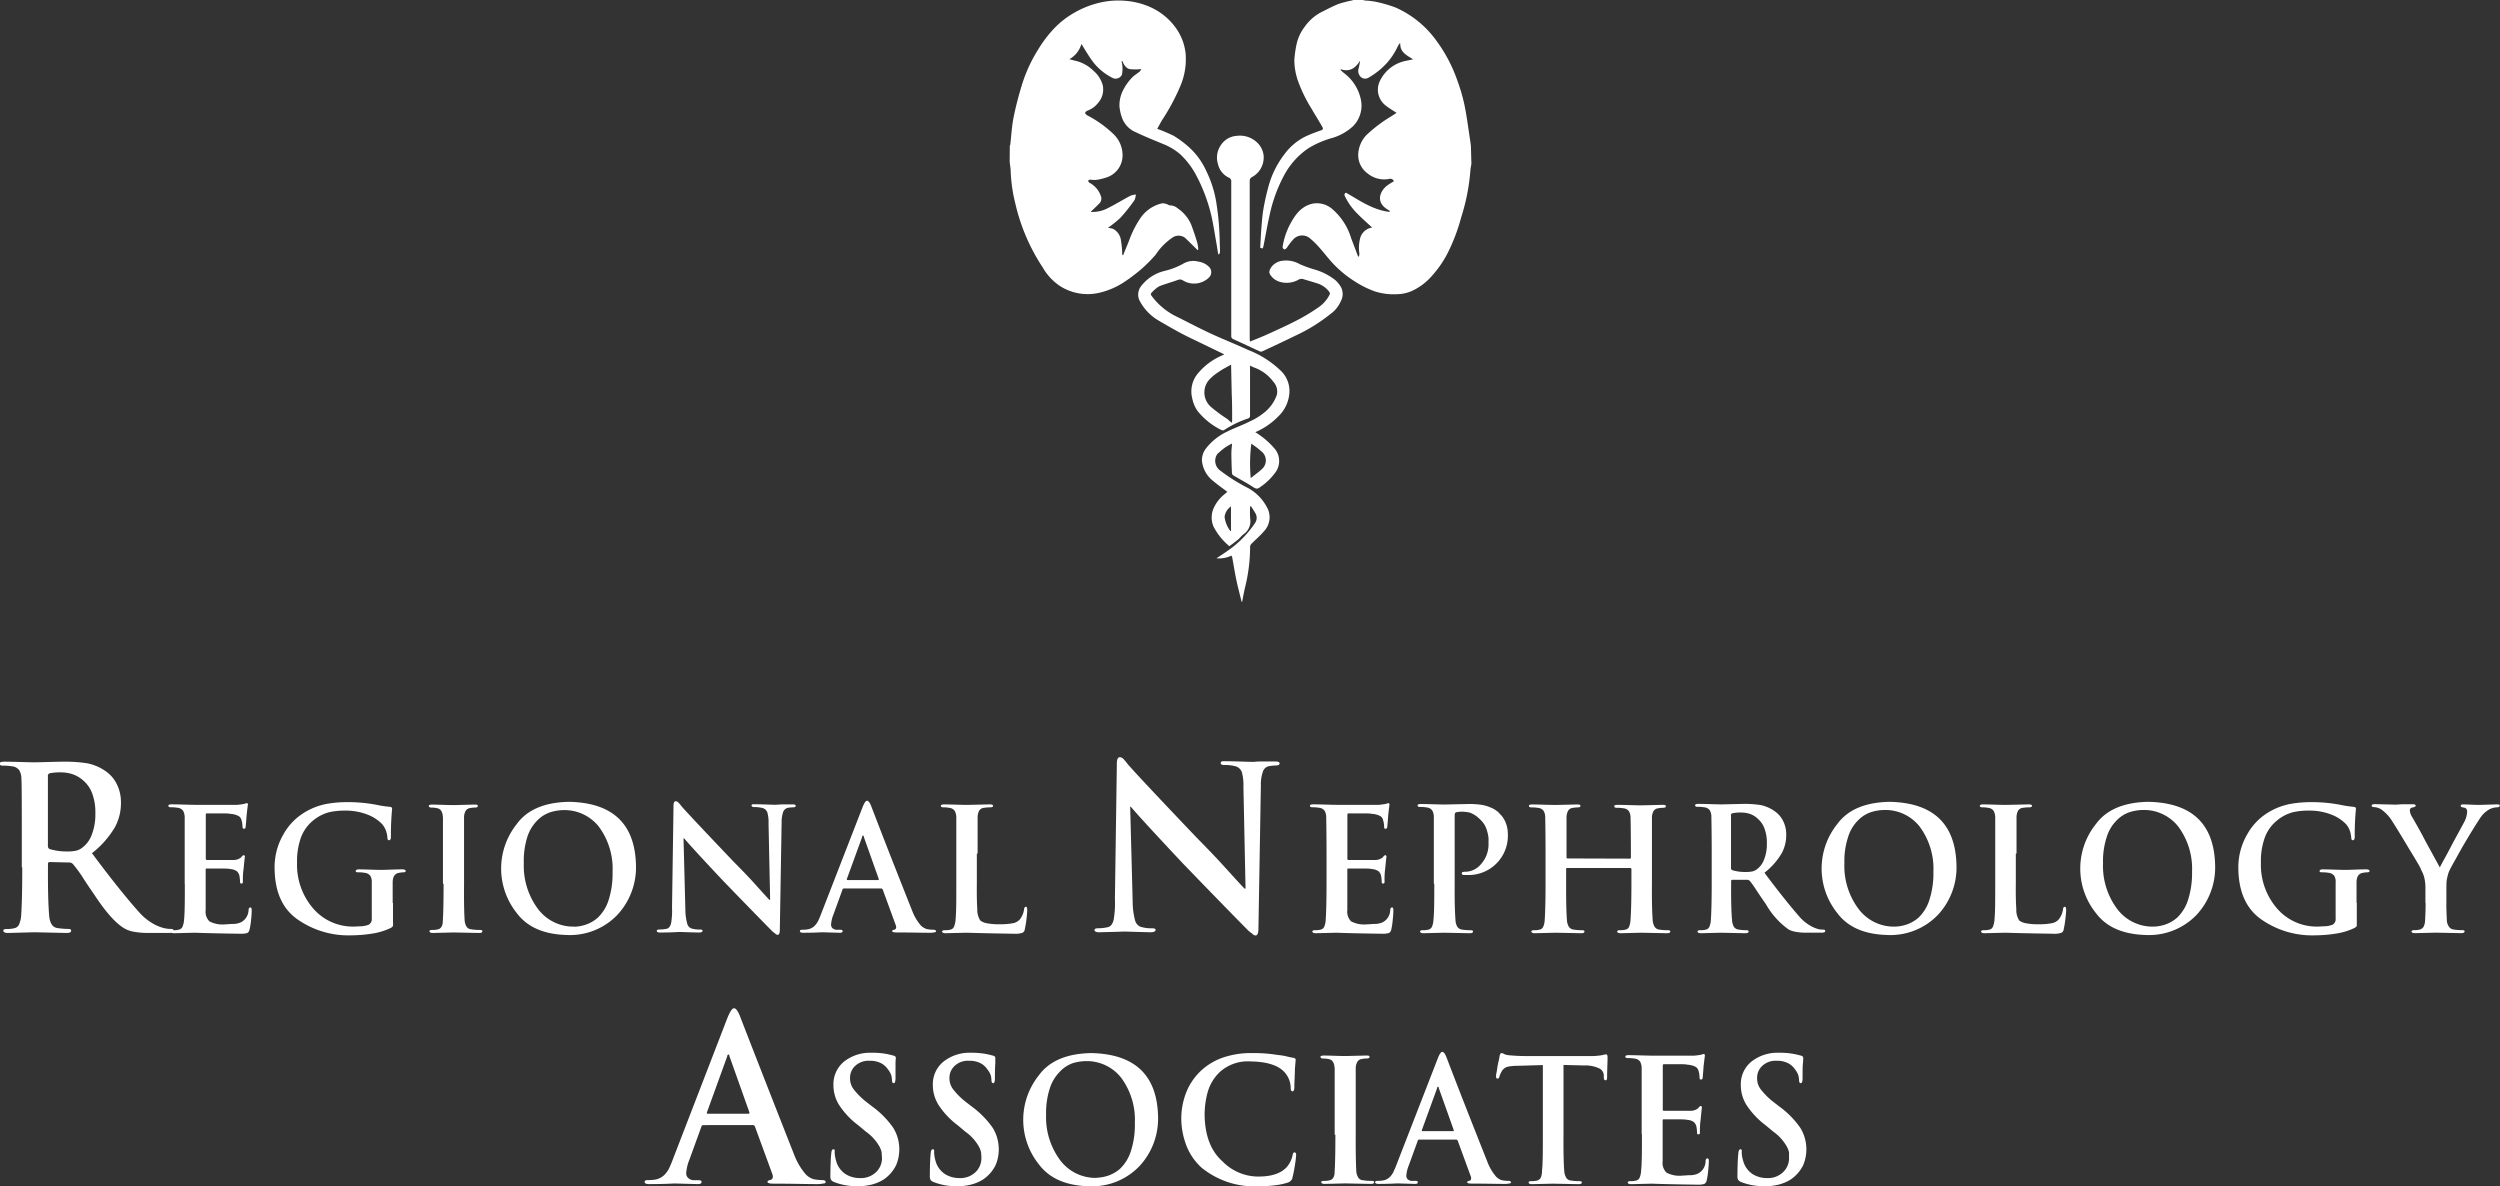 <svg id="Layer_1" data-name="Layer 1" xmlns="http://www.w3.org/2000/svg" viewBox="0 0 389.83 184.99"><rect x="0" y="0" width="389.83" height="184.99" fill="#333333" stroke="none"/><defs><style>.cls-1,.cls-2{fill:#fff;}.cls-1{fill-rule:evenodd;}</style></defs><path class="cls-1" d="M7.24,140.45q0,5.09-.17,7.52a4,4,0,0,1-.29,1.28,1,1,0,0,1-.71.67,4.4,4.4,0,0,1-1.24.14c-.38,0-.56.09-.54.28s.23.34.69.34l4.19-.11,5,.11c.46,0,.69-.12.69-.34s-.14-.29-.42-.29a11.61,11.61,0,0,1-1.67-.13,1.26,1.26,0,0,1-1-.68,3.06,3.06,0,0,1-.33-1.27q-.22-2.44-.19-7.57v-.49a.26.26,0,0,1,.29-.29l3,.07a.79.79,0,0,1,.62.26,22.14,22.14,0,0,1,1.38,1.86c.63,1,1.31,2,2,3q2.67,4.05,4.7,5.2a4.55,4.55,0,0,0,1.47.49,11.3,11.3,0,0,0,2.2.17h3.27c.43,0,.65-.12.65-.34s-.14-.28-.42-.28a5.23,5.23,0,0,1-1-.11,6.89,6.89,0,0,1-1.38-.5,8.73,8.73,0,0,1-2.48-1.9q-3-3.33-7.44-9.3a14.47,14.47,0,0,0,3.6-4.09,7.87,7.87,0,0,0,.92-3.81,6.26,6.26,0,0,0-.78-3.12,5.26,5.26,0,0,0-1.55-1.73,7.55,7.55,0,0,0-3-1.28,22.49,22.49,0,0,0-3.3-.24c-1.56,0-3.17.08-4.83.1-1,0-2.58-.08-4.71-.1-.5,0-.76.1-.76.3s.2.34.59.32a7.89,7.89,0,0,1,1.34.1,1.59,1.59,0,0,1,1.16.64,2.8,2.8,0,0,1,.32,1.38q.06.56.06,7.5v6.23Zm4-14.18a.42.42,0,0,1,.32-.5,8.34,8.34,0,0,1,1.81-.13,5.55,5.55,0,0,1,1.73.29,4.9,4.9,0,0,1,1.68,1,4.83,4.83,0,0,1,1.37,2,8.52,8.52,0,0,1,.49,3.14,8.71,8.71,0,0,1-.62,3.44,4.39,4.39,0,0,1-1.41,1.86,2.61,2.61,0,0,1-.89.46,6.24,6.24,0,0,1-1.54.14,9.17,9.17,0,0,1-2.62-.36c-.23-.07-.34-.28-.32-.62V126.27Z" transform="translate(-3.77 -5.2)"/><path class="cls-1" d="M32.59,143c0,2.55,0,4.43-.12,5.65a3.24,3.24,0,0,1-.22,1,.77.77,0,0,1-.54.5,3.12,3.12,0,0,1-.92.1c-.29,0-.42.08-.4.22s.17.25.51.25l3.26-.08c1.2.05,3.58.11,7.14.16a3.28,3.28,0,0,0,1-.11c.19-.07.32-.26.39-.58a9.75,9.75,0,0,0,.23-1.46,14,14,0,0,0,.1-1.47c0-.31-.05-.47-.2-.48a.25.25,0,0,0-.19.08.5.5,0,0,0-.1.32A2.23,2.23,0,0,1,41.37,149a2.84,2.84,0,0,1-1.21.27c-.45,0-.85.06-1.21.06a4.36,4.36,0,0,1-2.52-.46,2.11,2.11,0,0,1-.59-1.77q0-2,0-4.11v-2.1c0-.17,0-.26.15-.26H37.9c.86,0,1.44,0,1.75.08a2.06,2.06,0,0,1,1.06.35,1.34,1.34,0,0,1,.39.68,6,6,0,0,1,.1,1c0,.16.06.23.22.23a.2.2,0,0,0,.22-.18,1.67,1.67,0,0,0,0-.32c0-.42,0-1,.11-1.77.12-1.23.19-1.88.21-1.93s-.06-.22-.18-.22-.24.12-.42.35a1.85,1.85,0,0,1-1.23.4q-.57,0-2,0l-2.1,0c-.13,0-.19-.1-.17-.3v-6.72c0-.17,0-.25.17-.25.36,0,1,0,1.89,0s1.48,0,1.78.08a3.09,3.09,0,0,1,1.28.34,1,1,0,0,1,.44.6,3.66,3.66,0,0,1,.16,1c0,.25.06.38.24.38a.26.26,0,0,0,.25-.3c.07-.61.11-1.19.15-1.74.12-1.09.19-1.66.21-1.72s0-.21-.15-.23a1.44,1.44,0,0,0-.42.11,10.78,10.78,0,0,1-1.11.15q-3,0-6.45,0c-.92,0-2.16-.06-3.72-.08-.38,0-.56.07-.56.22s.14.26.44.24a5.38,5.38,0,0,1,1,.08,1.16,1.16,0,0,1,.87.48,2.21,2.21,0,0,1,.24,1c0,.27,0,2.15,0,5.62V143Z" transform="translate(-3.77 -5.2)"/><path class="cls-1" d="M65,146q0-2,0-3.18c0-.91.33-1.41,1-1.52a4.68,4.68,0,0,1,.69-.08c.21,0,.33-.06.34-.2s-.17-.26-.51-.26c-1,0-2,.06-3,.08s-2.21-.06-3.74-.08c-.36,0-.54.09-.54.26s.13.2.39.2a5.49,5.49,0,0,1,1,.08,1.25,1.25,0,0,1,.89.48,1.77,1.77,0,0,1,.22,1c0,.78,0,1.82,0,3.13v2.49a1,1,0,0,1-.49,1,4,4,0,0,1-1.06.23c-.39,0-.77.05-1.13.05a8.17,8.17,0,0,1-6.49-2.86,10.44,10.44,0,0,1-2.48-7.11,10.9,10.9,0,0,1,.64-4,6.2,6.2,0,0,1,1.74-2.46,6.53,6.53,0,0,1,2.71-1.42,11.11,11.11,0,0,1,2.39-.23,9.32,9.32,0,0,1,3.68.69,6.32,6.32,0,0,1,2.06,1.37,3.19,3.19,0,0,1,.67,1.15,3.8,3.8,0,0,1,.2,1.06c0,.23.11.35.27.35s.28-.17.28-.56a43.32,43.32,0,0,1,.18-4.34c0-.19-.1-.29-.36-.31a16.14,16.14,0,0,1-2-.3,23.38,23.38,0,0,0-4.56-.43,18.08,18.08,0,0,0-3.32.28A10.3,10.3,0,0,0,51.07,132a9.23,9.23,0,0,0-3.1,3.29,10.18,10.18,0,0,0-1.38,5.38q.07,5.46,3.6,7.91a13.82,13.82,0,0,0,8.3,2.47,22,22,0,0,0,3.25-.26,10.27,10.27,0,0,0,3-.91.89.89,0,0,0,.31-.3,5.3,5.3,0,0,0,0-.66V146Z" transform="translate(-3.77 -5.2)"/><path class="cls-1" d="M72.94,143q0,4-.12,5.79c0,.78-.29,1.22-.75,1.32a3.24,3.24,0,0,1-.93.1c-.29,0-.42.08-.4.22s.17.25.51.25l3.25-.08,4,.08c.31,0,.47-.08.49-.25s-.14-.22-.42-.22a8.17,8.17,0,0,1-1.31-.1.92.92,0,0,1-.76-.45,2.18,2.18,0,0,1-.27-.84c-.09-1.23-.12-3.17-.1-5.82v-4.66c0-1.95,0-3.28,0-4s0-1.27,0-1.62a2.16,2.16,0,0,1,.25-1.09,1,1,0,0,1,.71-.43,4.48,4.48,0,0,1,.77-.08c.28,0,.41-.07.41-.26s-.19-.2-.54-.2l-3.14.08c-1,0-2.11-.06-3.35-.08-.41,0-.61.07-.61.2s.13.28.4.27a4,4,0,0,1,.93.1c.55.1.85.6.88,1.49,0,.27,0,2.15,0,5.62V143Z" transform="translate(-3.77 -5.2)"/><path class="cls-1" d="M92.28,151a10.22,10.22,0,0,0,7.79-3.18,10.87,10.87,0,0,0,2.87-7.68q-.21-9.69-10.41-9.91-5.75.1-8.19,3.48a11.1,11.1,0,0,0,0,13.85c1.66,2.23,4.31,3.38,8,3.44Zm1.08-1.31a6.91,6.91,0,0,1-5.8-2.89,11.23,11.23,0,0,1-2.11-7A12.31,12.31,0,0,1,86,135.7a6.35,6.35,0,0,1,1.5-2.51,5.1,5.1,0,0,1,2.06-1.33,7.34,7.34,0,0,1,2.19-.34,6.82,6.82,0,0,1,5.38,2.56,11,11,0,0,1,2.16,7.06,13.5,13.5,0,0,1-.66,4.54,6.42,6.42,0,0,1-1.63,2.6,5.45,5.45,0,0,1-2,1.14,6.29,6.29,0,0,1-1.7.29Z" transform="translate(-3.77 -5.2)"/><path class="cls-1" d="M110.37,135.92h.07q1.32,1.56,6.14,6.68,4.58,4.74,7.59,7.79a3,3,0,0,0,.46.36.56.56,0,0,0,.4.22c.23,0,.34-.27.34-.81l.28-16.74a4.81,4.81,0,0,1,.24-1.61,1,1,0,0,1,.72-.64,4.79,4.79,0,0,1,.78-.08c.31,0,.46-.08.46-.24s-.22-.24-.59-.22l-1.62,0-.9.06c-.63,0-1.67-.06-3.11-.08l-.47,0c-.13,0-.2.1-.2.2s.12.24.4.24a5,5,0,0,1,1.37.16,1.12,1.12,0,0,1,.69.66,5.47,5.47,0,0,1,.19,1.72l.25,11.92h-.12c-.31-.32-1.08-1.16-2.31-2.53s-2.38-2.51-3.36-3.51q-6.55-6.88-8-8.51a4.93,4.93,0,0,0-.5-.6.62.62,0,0,0-.44-.22c-.25,0-.36.31-.34.89l-.23,15.7a11.22,11.22,0,0,1-.14,2.4c-.12.51-.34.8-.67.89a5.79,5.79,0,0,1-1.16.12c-.27,0-.41.08-.41.22s.19.27.56.25c1.48,0,2.41-.06,2.78-.08s1.55.05,3.2.08c.37,0,.58-.08.6-.25s-.15-.22-.44-.22a3.94,3.94,0,0,1-1.34-.18,1.1,1.1,0,0,1-.62-.76,8.66,8.66,0,0,1-.28-2.18l-.29-11.14Z" transform="translate(-3.77 -5.2)"/><path class="cls-1" d="M141.15,143.74a.27.27,0,0,1,.27.18l2.06,5.63c.08.34,0,.54-.24.61s-.35.1-.35.24.27.2.77.2c2.19,0,3.81.05,4.86.05a3.6,3.6,0,0,0,1-.08c.14,0,.2-.07.2-.17s-.11-.22-.32-.22a6.11,6.11,0,0,1-1.08-.1,2.16,2.16,0,0,1-1-.61A7.82,7.82,0,0,1,146,147.2q-4-10.06-6.38-16.3c-.22-.56-.44-.84-.65-.84s-.44.34-.72,1.06l-6.46,16.63q-.18.48-.36.87a2.85,2.85,0,0,1-.46.75,2,2,0,0,1-1.37.76,5.16,5.16,0,0,1-.79.05c-.21,0-.31.08-.31.22s.16.25.49.25c1.54,0,2.55-.06,3-.08l2.74.08c.28,0,.43-.08.43-.25s-.11-.22-.38-.22h-.39a1.08,1.08,0,0,1-.81-.25.76.76,0,0,1-.22-.56,5.21,5.21,0,0,1,.39-1.62l1.38-3.8a.23.23,0,0,1,.24-.21Zm-5.21-1.31c-.12,0-.15-.07-.11-.19l2.37-6.51q0-.21.15-.24c.07,0,.11.1.13.24l2.32,6.54c0,.1,0,.16-.12.16Z" transform="translate(-3.77 -5.2)"/><path class="cls-1" d="M156.21,138.3c0-1.94,0-3.27,0-4s0-1.26,0-1.61a2.27,2.27,0,0,1,.25-1.09,1,1,0,0,1,.71-.43,7,7,0,0,1,1-.08q.45,0,.45-.24c0-.15-.18-.22-.54-.22l-3.5.08c-.91,0-2.09-.06-3.53-.08-.38,0-.57.07-.57.22s.15.26.45.24a4,4,0,0,1,.85.08,1.16,1.16,0,0,1,.87.48,2.18,2.18,0,0,1,.24,1c0,.27,0,2.15,0,5.62V143c0,2.55,0,4.43-.12,5.65a3.24,3.24,0,0,1-.22,1,.77.77,0,0,1-.54.5,3.12,3.12,0,0,1-.92.1c-.29,0-.42.08-.41.22s.18.25.52.25l3.25-.08c1.68.05,4.18.11,7.5.16a3.25,3.25,0,0,0,1.28-.16.68.68,0,0,0,.34-.55c.1-.46.2-1,.28-1.73s.1-1.13.1-1.33-.07-.44-.2-.44-.29.15-.29.39a3.29,3.29,0,0,1-.67,1.59,1.93,1.93,0,0,1-1.21.61,9.53,9.53,0,0,1-1.8.14,10,10,0,0,1-2.15-.16,2.44,2.44,0,0,1-1-.42,3.1,3.1,0,0,1-.47-1.79c-.06-.91-.09-2.22-.07-3.92V138.3Z" transform="translate(-3.77 -5.2)"/><path class="cls-1" d="M180,131h.1q1.76,2.07,8.18,8.9,6.09,6.31,10.12,10.39a4.68,4.68,0,0,0,.62.48.73.73,0,0,0,.53.3c.3,0,.45-.37.45-1.09l.38-22.31a6,6,0,0,1,.32-2.16,1.25,1.25,0,0,1,1-.85,7.35,7.35,0,0,1,1-.1c.4,0,.6-.11.6-.32s-.28-.32-.78-.3c-.84,0-1.56,0-2.16,0s-1,.06-1.19.06c-.85,0-2.24-.08-4.16-.1a5.59,5.59,0,0,0-.62,0q-.27.08-.27.27c0,.21.16.32.54.32a6.33,6.33,0,0,1,1.82.21,1.52,1.52,0,0,1,.93.88,7.78,7.78,0,0,1,.25,2.3l.33,15.88h-.16c-.42-.42-1.44-1.54-3.09-3.36s-3.16-3.35-4.47-4.69q-8.75-9.18-10.64-11.34a9.63,9.63,0,0,0-.67-.81.85.85,0,0,0-.59-.29c-.32,0-.47.42-.45,1.19l-.3,20.93a15.28,15.28,0,0,1-.19,3.21c-.16.67-.45,1.06-.89,1.17a7,7,0,0,1-1.55.18c-.37,0-.55.09-.55.28s.25.36.75.34c2-.05,3.21-.08,3.71-.11.65,0,2.07.06,4.26.11.5,0,.77-.12.8-.34s-.19-.28-.58-.28a5.47,5.47,0,0,1-1.8-.25,1.48,1.48,0,0,1-.82-1,11.47,11.47,0,0,1-.37-2.9L180,131Z" transform="translate(-3.77 -5.2)"/><path class="cls-1" d="M210.62,143c0,2.55-.05,4.43-.13,5.65a3,3,0,0,1-.21,1,.77.77,0,0,1-.54.5,3.24,3.24,0,0,1-.93.1c-.29,0-.42.08-.4.22s.17.25.52.25l3.25-.08c1.2.05,3.58.11,7.15.16a3.33,3.33,0,0,0,1-.11.76.76,0,0,0,.39-.58,10,10,0,0,0,.22-1.46,14,14,0,0,0,.1-1.47c0-.31-.05-.47-.2-.48a.25.25,0,0,0-.19.08.56.56,0,0,0-.1.32A2.2,2.2,0,0,1,219.4,149a2.88,2.88,0,0,1-1.22.27c-.44,0-.85.06-1.21.06a4.38,4.38,0,0,1-2.52-.46,2.14,2.14,0,0,1-.59-1.77q0-2,0-4.11v-2.1c0-.17,0-.26.15-.26h1.91c.86,0,1.44,0,1.75.08a2.06,2.06,0,0,1,1.06.35,1.34,1.34,0,0,1,.39.68,5.05,5.05,0,0,1,.1,1c0,.16.06.23.23.23a.19.19,0,0,0,.21-.18,1.66,1.66,0,0,0,0-.32c0-.42,0-1,.1-1.77.12-1.23.19-1.88.21-1.93s-.06-.22-.18-.22-.24.12-.41.35a1.88,1.88,0,0,1-1.24.4q-.57,0-2,0l-2.1,0c-.13,0-.19-.1-.17-.3v-6.72c0-.17.06-.25.17-.25.37,0,1,0,1.89,0s1.48,0,1.78.08a3,3,0,0,1,1.28.34.92.92,0,0,1,.44.6,3.74,3.74,0,0,1,.17,1c0,.25,0,.38.23.38a.27.27,0,0,0,.26-.3c.06-.61.11-1.19.14-1.74.12-1.09.19-1.66.21-1.72s-.05-.21-.15-.23a1.63,1.63,0,0,0-.42.11,10,10,0,0,1-1.11.15q-3,0-6.45,0c-.91,0-2.15-.06-3.71-.08-.38,0-.57.07-.57.22s.15.26.44.24a5.49,5.49,0,0,1,1,.08,1.16,1.16,0,0,1,.86.48,2,2,0,0,1,.24,1c0,.27.05,2.15.05,5.62V143Z" transform="translate(-3.77 -5.2)"/><path class="cls-1" d="M227.42,143c0,2.55,0,4.43-.13,5.65a3,3,0,0,1-.21,1,.77.77,0,0,1-.54.5,3.24,3.24,0,0,1-.93.1c-.28,0-.42.08-.4.22s.17.25.51.25l3.25-.08,4,.08c.31,0,.47-.08.49-.25s-.14-.22-.42-.22a8.17,8.17,0,0,1-1.31-.1,1,1,0,0,1-.75-.5,2.22,2.22,0,0,1-.25-.92c-.1-1.25-.15-3.14-.13-5.68V132.37c0-.28.07-.45.2-.5a4,4,0,0,1,1-.1,5.67,5.67,0,0,1,1.18.15,4.08,4.08,0,0,1,1.4.88,4.42,4.42,0,0,1,.87,1,4,4,0,0,1,.44,1.11,5.71,5.71,0,0,1,.19,1c0,.31,0,.59,0,.84a4.6,4.6,0,0,1-1.17,3.19,3.23,3.23,0,0,1-2.29,1.19,1.72,1.72,0,0,0-.54.05c-.12,0-.18.12-.18.22s.12.24.31.24l.54,0a6.12,6.12,0,0,0,6.34-6.42,4.67,4.67,0,0,0-.41-1.92,3.72,3.72,0,0,0-.87-1.22,1.79,1.79,0,0,0-.44-.42,3.78,3.78,0,0,0-.88-.51,6.46,6.46,0,0,0-1.38-.43,12.37,12.37,0,0,0-2.09-.15l-3.74.08c-.91,0-2.15-.06-3.71-.08-.37,0-.56.07-.56.22s.15.26.44.24a5.49,5.49,0,0,1,1,.08,1.16,1.16,0,0,1,.86.48,2,2,0,0,1,.24,1c0,.28,0,2.15,0,5.63V143Z" transform="translate(-3.77 -5.2)"/><path class="cls-1" d="M248.19,139.06q-.15,0-.15-.18v-.56c0-1.94,0-3.28,0-4s0-1.27,0-1.62a2.18,2.18,0,0,1,.26-1.09.93.93,0,0,1,.7-.43,5.08,5.08,0,0,1,.74-.08c.31,0,.47-.06.47-.24s-.18-.22-.54-.22l-3.24.08c-.9,0-2.14-.06-3.71-.08-.36,0-.54.07-.54.22s.15.26.44.24a5.49,5.49,0,0,1,1,.08,1.16,1.16,0,0,1,.86.48,2,2,0,0,1,.24,1c0,.27.05,2.15.05,5.62V143c0,2.55-.05,4.43-.13,5.65a3,3,0,0,1-.21,1,.77.77,0,0,1-.54.5,3.24,3.24,0,0,1-.93.1c-.28,0-.42.08-.4.22s.17.25.51.25l3.25-.08,4,.08c.33,0,.5-.08.52-.25s-.14-.22-.42-.22a8,8,0,0,1-1.3-.1,1,1,0,0,1-.75-.5,2.22,2.22,0,0,1-.26-.92c-.1-1.25-.14-3.14-.13-5.69v-2.33c0-.11.05-.16.15-.16H258c.09,0,.14.05.16.16V143c0,2.55-.05,4.43-.14,5.65a3.29,3.29,0,0,1-.2,1,.77.77,0,0,1-.54.5,3.33,3.33,0,0,1-.93.1c-.29,0-.42.08-.41.22s.18.25.55.25l3.22-.08,4,.08c.32,0,.49-.08.51-.25s-.14-.22-.42-.22a8.17,8.17,0,0,1-1.31-.1,1,1,0,0,1-.75-.5,2.38,2.38,0,0,1-.26-.92c-.1-1.25-.14-3.14-.12-5.69v-4.66c0-1.95,0-3.28,0-4s0-1.27,0-1.62a2.16,2.16,0,0,1,.25-1.09,1,1,0,0,1,.71-.43,4.82,4.82,0,0,1,.74-.08c.31,0,.47-.06.47-.24s-.18-.22-.54-.22l-3.25.08c-.9,0-2.14-.06-3.71-.08-.37,0-.55.07-.55.22s.15.26.44.24a5.42,5.42,0,0,1,1,.08,1.16,1.16,0,0,1,.87.48,2.21,2.21,0,0,1,.24,1c0,.28.05,2.15.05,5.63v.56c0,.12-.07.18-.16.18Z" transform="translate(-3.77 -5.2)"/><path class="cls-1" d="M270.68,143c0,2.55-.05,4.43-.13,5.65a3,3,0,0,1-.21,1,.77.77,0,0,1-.54.5,3.24,3.24,0,0,1-.93.1c-.28,0-.42.08-.4.22s.17.25.52.25l3.14-.08,3.78.08c.35,0,.52-.08.52-.25s-.11-.22-.32-.22a8.36,8.36,0,0,1-1.25-.1,1,1,0,0,1-.76-.5,2.49,2.49,0,0,1-.25-1c-.11-1.22-.16-3.11-.14-5.68v-.36a.19.19,0,0,1,.22-.22l2.24,0a.59.59,0,0,1,.46.19c.2.23.55.7,1,1.4s1,1.48,1.53,2.26a12.25,12.25,0,0,0,3.52,3.9,3.45,3.45,0,0,0,1.11.36,7.77,7.77,0,0,0,1.64.13h2.46c.32,0,.49-.08.49-.25s-.11-.22-.32-.22a3.94,3.94,0,0,1-.71-.07,5.86,5.86,0,0,1-1-.38,6.78,6.78,0,0,1-1.86-1.42q-2.22-2.51-5.59-7a10.73,10.73,0,0,0,2.71-3.07,5.94,5.94,0,0,0,.69-2.86,4.61,4.61,0,0,0-.59-2.34,3.93,3.93,0,0,0-1.16-1.29,5.77,5.77,0,0,0-2.26-1,16.83,16.83,0,0,0-2.48-.18l-3.62.08c-.76,0-1.93-.06-3.53-.08-.38,0-.57.07-.57.22s.15.26.44.24a5.49,5.49,0,0,1,1,.08,1.16,1.16,0,0,1,.86.48,2,2,0,0,1,.24,1c0,.27.05,2.15.05,5.62V143Zm3-10.62A.31.31,0,0,1,274,132a6,6,0,0,1,1.36-.1,4.16,4.16,0,0,1,1.29.22,3.41,3.41,0,0,1,1.26.79,3.63,3.63,0,0,1,1,1.49,6.26,6.26,0,0,1,.37,2.35,6.37,6.37,0,0,1-.47,2.57,3.24,3.24,0,0,1-1.05,1.4,2,2,0,0,1-.67.35,5,5,0,0,1-1.16.1,6.83,6.83,0,0,1-2-.27c-.18-.05-.26-.2-.24-.46v-8.06Z" transform="translate(-3.77 -5.2)"/><path class="cls-1" d="M298.19,151a10.26,10.26,0,0,0,7.8-3.18,10.86,10.86,0,0,0,2.86-7.68q-.21-9.69-10.41-9.91-5.73.1-8.19,3.48a11.08,11.08,0,0,0,0,13.85c1.65,2.23,4.31,3.38,8,3.44Zm1.09-1.31a6.9,6.9,0,0,1-5.8-2.89,11.17,11.17,0,0,1-2.11-7,12.06,12.06,0,0,1,.59-4.12,6.23,6.23,0,0,1,1.49-2.51,5.07,5.07,0,0,1,2.07-1.33,7.23,7.23,0,0,1,2.18-.34,6.81,6.81,0,0,1,5.38,2.56,11,11,0,0,1,2.17,7.06,13.47,13.47,0,0,1-.67,4.54,6.52,6.52,0,0,1-1.62,2.6,5.49,5.49,0,0,1-2,1.14,6.23,6.23,0,0,1-1.69.29Z" transform="translate(-3.77 -5.2)"/><path class="cls-1" d="M318.21,138.3c0-1.94,0-3.27,0-4s0-1.26,0-1.61a2.27,2.27,0,0,1,.25-1.09,1,1,0,0,1,.71-.43,7,7,0,0,1,1-.08q.45,0,.45-.24c0-.15-.18-.22-.54-.22l-3.5.08c-.91,0-2.09-.06-3.53-.08-.38,0-.56.07-.56.22s.14.26.44.24a4,4,0,0,1,.85.08,1.16,1.16,0,0,1,.87.48,2.18,2.18,0,0,1,.24,1c0,.27,0,2.15,0,5.62V143c0,2.55,0,4.43-.12,5.65a3.24,3.24,0,0,1-.22,1,.77.77,0,0,1-.54.5,3.12,3.12,0,0,1-.92.1c-.29,0-.42.08-.4.22s.17.25.51.25l3.25-.08c1.68.05,4.18.11,7.5.16a3.22,3.22,0,0,0,1.28-.16.68.68,0,0,0,.34-.55c.1-.46.2-1,.28-1.73s.1-1.13.1-1.33-.07-.44-.2-.44-.29.15-.29.39a3.2,3.2,0,0,1-.67,1.59,1.93,1.93,0,0,1-1.21.61,9.53,9.53,0,0,1-1.8.14,9.92,9.92,0,0,1-2.14-.16,2.43,2.43,0,0,1-1-.42,3,3,0,0,1-.46-1.79c-.07-.91-.1-2.22-.08-3.92V138.3Z" transform="translate(-3.77 -5.2)"/><path class="cls-1" d="M338.52,151a10.26,10.26,0,0,0,7.8-3.18,10.86,10.86,0,0,0,2.86-7.68q-.21-9.69-10.41-9.91-5.73.1-8.19,3.48a11.08,11.08,0,0,0,0,13.85c1.65,2.23,4.31,3.38,8,3.44Zm1.09-1.31a6.9,6.9,0,0,1-5.8-2.89,11.17,11.17,0,0,1-2.11-7,12.06,12.06,0,0,1,.59-4.12,6.23,6.23,0,0,1,1.49-2.51,5.07,5.07,0,0,1,2.07-1.33,7.23,7.23,0,0,1,2.18-.34,6.81,6.81,0,0,1,5.38,2.56,11,11,0,0,1,2.17,7.06,13.47,13.47,0,0,1-.67,4.54,6.52,6.52,0,0,1-1.62,2.6,5.49,5.49,0,0,1-2,1.14,6.23,6.23,0,0,1-1.69.29Z" transform="translate(-3.77 -5.2)"/><path class="cls-1" d="M371.23,146q0-2,0-3.18c0-.91.32-1.41,1-1.52a4.41,4.41,0,0,1,.69-.08c.21,0,.32-.06.34-.2s-.17-.26-.52-.26c-1,0-2,.06-3,.08s-2.2-.06-3.73-.08c-.36,0-.54.09-.54.26s.13.2.39.2a5.38,5.38,0,0,1,1,.08,1.27,1.27,0,0,1,.9.48,1.7,1.7,0,0,1,.21,1c0,.78,0,1.82,0,3.13v2.49a1,1,0,0,1-.49,1,4.13,4.13,0,0,1-1.06.23c-.39,0-.77.05-1.13.05a8.16,8.16,0,0,1-6.49-2.86,10.39,10.39,0,0,1-2.48-7.11,10.7,10.7,0,0,1,.64-4,6.1,6.1,0,0,1,1.74-2.46,6.44,6.44,0,0,1,2.7-1.42,11.23,11.23,0,0,1,2.39-.23,9.34,9.34,0,0,1,3.69.69,6.32,6.32,0,0,1,2.06,1.37,3.19,3.19,0,0,1,.67,1.15,4.69,4.69,0,0,1,.2,1.06c0,.23.1.35.26.35s.28-.17.28-.56a40.66,40.66,0,0,1,.19-4.34c0-.19-.11-.29-.37-.31a16.69,16.69,0,0,1-2-.3,23.34,23.34,0,0,0-4.55-.43,18.19,18.19,0,0,0-3.33.28,10.45,10.45,0,0,0-3.61,1.44,9.12,9.12,0,0,0-3.09,3.29,10.19,10.19,0,0,0-1.39,5.38q.08,5.46,3.6,7.91a13.83,13.83,0,0,0,8.31,2.47,21.83,21.83,0,0,0,3.24-.26,10.18,10.18,0,0,0,3-.91.94.94,0,0,0,.32-.3c0-.12,0-.34,0-.66V146Z" transform="translate(-3.77 -5.2)"/><path class="cls-1" d="M382,146c0,.52,0,1.4-.08,2.64a2.54,2.54,0,0,1-.2,1,1,1,0,0,1-.6.5,3.29,3.29,0,0,1-.9.1c-.28,0-.42.08-.42.22s.19.25.57.25l3.22-.08,3.93.08c.35,0,.53-.08.56-.25s-.14-.22-.42-.22a8,8,0,0,1-1.29-.1,1,1,0,0,1-.77-.5,1.82,1.82,0,0,1-.29-1c-.06-1.24-.09-2.12-.07-2.64V143.8c0-.44,0-.89.05-1.33a6.72,6.72,0,0,1,.14-.67,5.93,5.93,0,0,1,.2-.66c.13-.32.43-.87.88-1.67s.91-1.66,1.46-2.6q1.78-3,2.57-4.16a4.17,4.17,0,0,1,1.4-1.31,2.88,2.88,0,0,1,1.13-.31c.31,0,.47-.08.49-.26s-.17-.2-.46-.2l-2.76.08c-.75,0-1.56-.06-2.43-.08-.29,0-.44.07-.44.22s.17.24.47.27a.72.72,0,0,1,.44.23,1.17,1.17,0,0,1,.1.43,4.16,4.16,0,0,1-.35,1.39c-.31.61-1,1.84-2,3.7-.44.85-.84,1.61-1.2,2.25s-.62,1.14-.71,1.34l-2.19-4c-.49-.94-.94-1.78-1.36-2.52s-.7-1.23-.83-1.44a2.21,2.21,0,0,1-.3-.9.44.44,0,0,1,.35-.47c.38-.07.57-.17.57-.29s-.13-.23-.38-.23l-1.57,0c-.5,0-.9.06-1.18.06l-3.25-.08c-.31,0-.47.07-.49.22s.14.26.38.24a2.55,2.55,0,0,1,1.08.34,6.37,6.37,0,0,1,1.79,1.94q.87,1.35,2.54,4.16c.54.87,1,1.64,1.38,2.29a7.55,7.55,0,0,1,.61,1.19,4.64,4.64,0,0,1,.44,1.14,7.16,7.16,0,0,1,.16,1.65V146Z" transform="translate(-3.77 -5.2)"/><path class="cls-1" d="M121.14,180.63a.35.35,0,0,1,.35.24l2.75,7.5c.11.45,0,.72-.32.81s-.47.13-.47.32.36.27,1,.27c2.93,0,5.1.07,6.49.07a5.32,5.32,0,0,0,1.31-.11c.18,0,.27-.1.27-.23s-.15-.28-.44-.28a8.72,8.72,0,0,1-1.44-.14,2.91,2.91,0,0,1-1.27-.81,10.5,10.5,0,0,1-1.76-3q-5.28-13.41-8.5-21.73c-.31-.74-.6-1.12-.88-1.12s-.58.45-1,1.42L108.68,186c-.15.43-.32.81-.48,1.16a3.72,3.72,0,0,1-.61,1,2.72,2.72,0,0,1-1.83,1,9,9,0,0,1-1.05.06c-.28,0-.42.1-.42.29s.22.33.65.33c2.06,0,3.41-.07,4-.1l3.66.1q.57,0,.57-.33c0-.19-.15-.28-.5-.28h-.52a1.41,1.41,0,0,1-1.08-.35,1,1,0,0,1-.3-.74,6.78,6.78,0,0,1,.52-2.16l1.84-5.07a.32.32,0,0,1,.32-.27Zm-7-1.76c-.15,0-.19-.08-.13-.24l3.15-8.69c0-.19.11-.29.2-.31s.14.12.17.31l3.1,8.72c0,.14,0,.21-.17.21Z" transform="translate(-3.77 -5.2)"/><path class="cls-1" d="M137.5,190.18a9.18,9.18,0,0,0,2.09-.24,6.47,6.47,0,0,0,2-.84,5.71,5.71,0,0,0,1.92-2.23,6.26,6.26,0,0,0,.49-2.38,6.37,6.37,0,0,0-.94-3.42,14,14,0,0,0-3.29-3.34l-.72-.56a11.5,11.5,0,0,1-2.14-2.08,2.78,2.78,0,0,1-.59-1.73,2.53,2.53,0,0,1,.85-2,3.06,3.06,0,0,1,2.22-.75,3.66,3.66,0,0,1,1.9.45,3,3,0,0,1,.91.85,3.19,3.19,0,0,1,.56,1,4,4,0,0,1,.1.71q0,.48.27.48c.18,0,.28-.25.28-.8,0-1,0-1.77,0-2.25s.05-.78.05-.91-.12-.29-.35-.33a11.39,11.39,0,0,0-3.43-.45,6.53,6.53,0,0,0-4.31,1.39,4.54,4.54,0,0,0-1.64,3.62,5.82,5.82,0,0,0,.85,3.08,12.49,12.49,0,0,0,3,3.2l1.2,1a7.33,7.33,0,0,1,2.08,2.25,3.57,3.57,0,0,1,.39,1c0,.34.05.68.05,1a3,3,0,0,1-.85,2,3.41,3.41,0,0,1-2.61,1,4.18,4.18,0,0,1-2.22-.62,3.55,3.55,0,0,1-1.47-2.06,5,5,0,0,1-.23-1.36,1.42,1.42,0,0,0,0-.31c0-.09-.09-.14-.23-.14s-.29.25-.3.7c-.08.63-.12,1.78-.14,3.46a1.28,1.28,0,0,0,.1.59,1.08,1.08,0,0,0,.39.32,9.42,9.42,0,0,0,3.76.68Z" transform="translate(-3.77 -5.2)"/><path class="cls-1" d="M153,190.18a9.24,9.24,0,0,0,2.09-.24,6.51,6.51,0,0,0,2-.84,5.74,5.74,0,0,0,1.93-2.23,6.26,6.26,0,0,0,.49-2.38,6.37,6.37,0,0,0-.94-3.42,14.15,14.15,0,0,0-3.29-3.34l-.72-.56a11.19,11.19,0,0,1-2.14-2.08,2.8,2.8,0,0,1-.6-1.73,2.54,2.54,0,0,1,.86-2,3,3,0,0,1,2.22-.75,3.66,3.66,0,0,1,1.9.45,2.86,2.86,0,0,1,.9.85,3,3,0,0,1,.57,1,4,4,0,0,1,.1.71q0,.48.27.48c.18,0,.27-.25.27-.8q0-1.53.06-2.25c0-.47,0-.78,0-.91s-.12-.29-.36-.33a11.3,11.3,0,0,0-1.32-.3,12.3,12.3,0,0,0-2.11-.15,6.51,6.51,0,0,0-4.3,1.39,4.52,4.52,0,0,0-1.65,3.62,5.83,5.83,0,0,0,.86,3.08,12.31,12.31,0,0,0,3,3.2l1.19,1a7.21,7.21,0,0,1,2.08,2.25,3.28,3.28,0,0,1,.39,1,8.65,8.65,0,0,1,.05,1,3,3,0,0,1-.84,2,3.41,3.41,0,0,1-2.61,1,4.18,4.18,0,0,1-2.22-.62,3.56,3.56,0,0,1-1.48-2.06,5,5,0,0,1-.22-1.36,1.42,1.42,0,0,0,0-.31c0-.09-.09-.14-.24-.14s-.28.25-.3.7c-.07.63-.12,1.78-.13,3.46a1.28,1.28,0,0,0,.1.59.93.93,0,0,0,.39.32,9.37,9.37,0,0,0,3.75.68Z" transform="translate(-3.77 -5.2)"/><path class="cls-1" d="M173.69,190.18a10.22,10.22,0,0,0,7.79-3.18,10.87,10.87,0,0,0,2.87-7.68q-.21-9.69-10.41-9.91-5.74.1-8.19,3.48a11.1,11.1,0,0,0,0,13.85c1.66,2.23,4.31,3.38,8,3.44Zm1.08-1.31A6.91,6.91,0,0,1,169,186a11.23,11.23,0,0,1-2.11-7,12.31,12.31,0,0,1,.59-4.12,6.35,6.35,0,0,1,1.5-2.51A5.1,5.1,0,0,1,171,171a7.34,7.34,0,0,1,2.19-.34,6.82,6.82,0,0,1,5.38,2.56,11,11,0,0,1,2.16,7.06,13.25,13.25,0,0,1-.66,4.54,6.52,6.52,0,0,1-1.62,2.6,5.57,5.57,0,0,1-2,1.14,6.23,6.23,0,0,1-1.7.29Z" transform="translate(-3.77 -5.2)"/><path class="cls-1" d="M200,190.18a21.85,21.85,0,0,0,2.56-.15,10.54,10.54,0,0,0,2.09-.45,1.12,1.12,0,0,0,.45-.33.73.73,0,0,0,.21-.45,18.24,18.24,0,0,0,.39-2,12.94,12.94,0,0,0,.18-1.51c0-.25-.08-.38-.24-.4s-.28.16-.33.53a4.19,4.19,0,0,1-.88,1.75q-1.41,1.56-4.71,1.49a7.84,7.84,0,0,1-5.32-2.36q-2.67-2.36-2.79-7.08a13.35,13.35,0,0,1,.49-3.77,6.9,6.9,0,0,1,1.89-3.1,6.54,6.54,0,0,1,4.83-1.64q3.75.07,5.21,1.64a3.72,3.72,0,0,1,1,2.44c0,.38.07.58.26.58s.31-.2.31-.61c0-.77.07-1.73.09-2.85.06-.86.11-1.34.12-1.46s-.13-.28-.39-.31-.77-.15-1.18-.25-.89-.15-1.39-.21a22.23,22.23,0,0,0-3.74-.27,13.46,13.46,0,0,0-4.79.75,9.62,9.62,0,0,0-3.34,2.06,9.36,9.36,0,0,0-2.42,3.82,11.3,11.3,0,0,0-.59,3.44,11.74,11.74,0,0,0,.67,4,9,9,0,0,0,2.52,3.82,13.07,13.07,0,0,0,8.83,2.88Z" transform="translate(-3.77 -5.2)"/><path class="cls-1" d="M212,182.13q0,4-.12,5.79c0,.78-.29,1.22-.76,1.32a3.12,3.12,0,0,1-.92.1c-.29,0-.42.08-.41.22s.18.25.52.25l3.24-.08,4,.08c.31,0,.47-.08.49-.25s-.14-.22-.42-.22a8.08,8.08,0,0,1-1.31-.1.92.92,0,0,1-.76-.45,2.18,2.18,0,0,1-.28-.84c-.08-1.23-.11-3.17-.1-5.82v-4.66c0-1.95,0-3.28,0-4s0-1.27,0-1.62a2.15,2.15,0,0,1,.26-1.09.93.93,0,0,1,.7-.43,4.68,4.68,0,0,1,.77-.08c.28,0,.42-.07.42-.26s-.2-.2-.54-.2l-3.14.08c-1,0-2.12-.06-3.35-.08-.41,0-.62.07-.62.2s.14.28.41.27a4.08,4.08,0,0,1,.93.1c.55.1.84.6.88,1.49,0,.27,0,2.15,0,5.62v4.66Z" transform="translate(-3.77 -5.2)"/><path class="cls-1" d="M230.81,182.9a.27.27,0,0,1,.27.18l2.06,5.63c.08.34,0,.54-.24.61s-.35.1-.35.24.27.2.76.2c2.2,0,3.82.05,4.87.05a3.65,3.65,0,0,0,1-.08c.13,0,.2-.07.2-.17s-.11-.22-.33-.22a6.28,6.28,0,0,1-1.08-.1,2.09,2.09,0,0,1-.95-.61,7.82,7.82,0,0,1-1.32-2.27q-4-10.06-6.38-16.3c-.22-.56-.44-.84-.65-.84s-.44.34-.72,1.06l-6.46,16.63a9.11,9.11,0,0,1-.37.87,2.58,2.58,0,0,1-.45.75,2,2,0,0,1-1.37.76,5.16,5.16,0,0,1-.79.05c-.21,0-.31.07-.31.22s.16.25.49.25c1.54,0,2.55-.06,3-.08l2.74.08c.28,0,.42-.08.42-.25s-.1-.22-.37-.22h-.39a1.08,1.08,0,0,1-.81-.25.76.76,0,0,1-.22-.56,5.21,5.21,0,0,1,.39-1.62l1.38-3.8a.23.23,0,0,1,.24-.21Zm-5.22-1.32c-.11,0-.14-.06-.1-.18l2.37-6.51q0-.21.15-.24c.06,0,.11.1.12.24l2.33,6.54c0,.1,0,.15-.13.15Z" transform="translate(-3.77 -5.2)"/><path class="cls-1" d="M244.35,182.13c0,2.55,0,4.43-.13,5.65a2.8,2.8,0,0,1-.17,1,.9.9,0,0,1-.57.5,3.33,3.33,0,0,1-.93.1c-.3,0-.44.08-.42.22s.17.25.52.25l3.24-.08,4.05.08c.3,0,.47-.08.49-.25s-.14-.22-.41-.22a8,8,0,0,1-1.32-.1.91.91,0,0,1-.74-.5,2.38,2.38,0,0,1-.27-.92c-.1-1.25-.14-3.14-.12-5.69V171.26l3.24.08a5,5,0,0,1,2.38.48,1.23,1.23,0,0,1,.66,1l0,.3c0,.37.09.54.28.53s.22-.15.24-.43c0-1.1.06-2.12.07-3.07,0-.36-.06-.54-.2-.54a4.1,4.1,0,0,0-.7.13,9.28,9.28,0,0,1-1.78.13H241.58c-.9,0-1.76-.05-2.58-.13a2.11,2.11,0,0,1-.69-.18.9.9,0,0,0-.41-.15c-.14,0-.24.17-.31.51,0,.18-.13.66-.29,1.43-.05.35-.1.68-.15,1a3,3,0,0,0-.1.63c0,.28.06.41.23.41s.25-.1.29-.31a3.83,3.83,0,0,1,.43-.93,1.55,1.55,0,0,1,.85-.61,8.12,8.12,0,0,1,1.65-.15l3.85-.11v10.87Z" transform="translate(-3.77 -5.2)"/><path class="cls-1" d="M259.8,182.13c0,2.55,0,4.43-.13,5.65a3,3,0,0,1-.21,1,.77.77,0,0,1-.54.5,3.24,3.24,0,0,1-.93.1c-.28,0-.42.08-.4.22s.17.25.52.25l3.25-.08c1.2.05,3.59.11,7.15.16a3.33,3.33,0,0,0,1-.11.76.76,0,0,0,.39-.58,11.28,11.28,0,0,0,.23-1.46c.06-.63.1-1.12.1-1.47s-.05-.47-.21-.48a.3.3,0,0,0-.19.07.64.64,0,0,0-.1.33,2.2,2.2,0,0,1-1.16,1.95,2.87,2.87,0,0,1-1.21.27c-.45,0-.86.06-1.22.06a4.32,4.32,0,0,1-2.51-.46,2.11,2.11,0,0,1-.6-1.77q0-2,0-4.11V180c0-.17,0-.26.15-.26h1.92c.85,0,1.43,0,1.75.08a2,2,0,0,1,1.05.35,1.34,1.34,0,0,1,.39.68,5.05,5.05,0,0,1,.1,1c0,.16.06.23.23.23a.2.2,0,0,0,.22-.18c0-.1,0-.21,0-.32,0-.42,0-1,.11-1.77.12-1.23.19-1.88.2-1.93s-.06-.22-.17-.22-.24.12-.42.35a1.88,1.88,0,0,1-1.24.4q-.56,0-2,0l-2.09,0q-.21,0-.18-.3v-6.72c0-.17.06-.25.18-.25.36,0,1,0,1.89,0s1.48,0,1.77.08a3.14,3.14,0,0,1,1.29.34,1,1,0,0,1,.44.6,3.66,3.66,0,0,1,.16,1c0,.25.05.38.23.38a.27.27,0,0,0,.26-.3c.06-.61.11-1.19.14-1.74.13-1.09.2-1.66.21-1.72s-.05-.21-.15-.23a1.46,1.46,0,0,0-.41.11,10.78,10.78,0,0,1-1.11.15q-3,0-6.45,0c-.92,0-2.16-.06-3.72-.08-.38,0-.57.07-.57.22s.15.26.44.24a5.49,5.49,0,0,1,1,.08,1.16,1.16,0,0,1,.87.48,2.18,2.18,0,0,1,.24,1c0,.27,0,2.15,0,5.62v4.66Z" transform="translate(-3.77 -5.2)"/><path class="cls-1" d="M278.94,190.18a9.24,9.24,0,0,0,2.09-.24,6.47,6.47,0,0,0,2-.84,5.79,5.79,0,0,0,1.92-2.23,6.26,6.26,0,0,0,.49-2.38,6.37,6.37,0,0,0-.94-3.42,14,14,0,0,0-3.29-3.34l-.72-.56a11.19,11.19,0,0,1-2.14-2.08,2.78,2.78,0,0,1-.59-1.73,2.53,2.53,0,0,1,.85-2,3.06,3.06,0,0,1,2.22-.75,3.66,3.66,0,0,1,1.9.45,3,3,0,0,1,.91.85,3.19,3.19,0,0,1,.56,1,4,4,0,0,1,.1.71q0,.48.27.48c.18,0,.28-.25.28-.8,0-1,0-1.77.05-2.25s.05-.78.05-.91-.12-.29-.35-.33a11.39,11.39,0,0,0-3.44-.45,6.53,6.53,0,0,0-4.3,1.39,4.51,4.51,0,0,0-1.64,3.62,5.82,5.82,0,0,0,.85,3.08,12.49,12.49,0,0,0,3,3.2l1.2,1a7.15,7.15,0,0,1,2.07,2.25,3.32,3.32,0,0,1,.4,1c0,.34,0,.68,0,1a3,3,0,0,1-.85,2,3.41,3.41,0,0,1-2.61,1,4.18,4.18,0,0,1-2.22-.62,3.55,3.55,0,0,1-1.47-2.06,4.65,4.65,0,0,1-.23-1.36,1.42,1.42,0,0,0,0-.31c0-.09-.09-.14-.23-.14s-.29.25-.3.7c-.08.63-.12,1.78-.14,3.46a1.28,1.28,0,0,0,.1.59,1.08,1.08,0,0,0,.39.32,9.42,9.42,0,0,0,3.76.68Z" transform="translate(-3.77 -5.2)"/><path class="cls-2" d="M233.21,30.78a8.83,8.83,0,0,0-.16,1,31.88,31.88,0,0,1-1.43,7.3,29,29,0,0,1-2.15,5.65,16.64,16.64,0,0,1-2.41,3.48A9.35,9.35,0,0,1,224,50.54a6,6,0,0,1-2.29.53,9.64,9.64,0,0,1-3.58-.44A15.27,15.27,0,0,1,214.9,49a17.13,17.13,0,0,1-3.28-2.72c-.73-.77-1.36-1.63-2.06-2.41a12,12,0,0,0-1.52-1.5,1.87,1.87,0,0,0-2.66.22,9.62,9.62,0,0,0-.94,1.24c-.1.12-.32.29-.4.26a.42.42,0,0,1-.25-.52,11.12,11.12,0,0,1,1.14-3.39c.78-1.47,1.74-2.84,3.54-3.23a3.66,3.66,0,0,1,3,.81,9.69,9.69,0,0,1,3,4.62c.36.93.71,1.88,1.07,2.82h.13a1.59,1.59,0,0,0,.07-.48,5.85,5.85,0,0,1,.1-2.28,2.27,2.27,0,0,1,1.89-1.76c-.76-.71-1.55-1.39-2.26-2.12a9.86,9.86,0,0,1-2-2.79c-.11-.25-.06-.38.18-.53,2.14,1.23,4.2,2.7,6.78,3l.07-.14-.48-.31c-1.66-1.06-1.16-2.68,0-3.62a10.27,10.27,0,0,1,1.1-.7.58.58,0,0,0-.73-.37,4.08,4.08,0,0,1-3.42-.9,3.51,3.51,0,0,1-1.41-2.94,4.64,4.64,0,0,1,1.28-3,22.14,22.14,0,0,1,4-3c.24-.17.49-.32.7-.46-.55-.37-1.11-.69-1.61-1.08a3.11,3.11,0,0,1-1-3.87,5.7,5.7,0,0,1,4-3.15l1.19-.25c-1-.63-2.07-1.12-2-2.48l-.1,0a4.42,4.42,0,0,0-.31.49,10.46,10.46,0,0,1-2.79,3.63,11.8,11.8,0,0,1-1.8,1.25,1,1,0,0,1-1.22-.2,1.33,1.33,0,0,1-.29-1.23,11.42,11.42,0,0,0,.25-1.27c-.71,1.17-1.63,1.83-3,1.36l-.07.1c.19.17.37.35.57.51A6.9,6.9,0,0,1,216,20.86a4.54,4.54,0,0,1-1.23,4,8.11,8.11,0,0,1-3.51,1.92,14.68,14.68,0,0,0-3.39,1.49,11.69,11.69,0,0,0-3.83,4.2,23.27,23.27,0,0,0-2.32,6.38c-.35,1.54-.61,3.1-.92,4.65a3,3,0,0,1-.13.44l-.39-.09c.06-1.12.11-2.24.2-3.35s.17-2,.34-2.95.44-2.16.73-3.22a14.41,14.41,0,0,1,2.55-5.14,9.06,9.06,0,0,1,3.14-2.66c.81-.39,1.66-.71,2.51-1,.34-.12.36-.27.22-.53-.57-1-1.15-1.92-1.71-2.88a22.86,22.86,0,0,1-2-4.05,9.93,9.93,0,0,1-.66-3.56,17.77,17.77,0,0,1,.32-2.29,6.78,6.78,0,0,1,1.27-2.81A7.19,7.19,0,0,1,210,7c.84-.42,1.68-.87,2.56-1.21a17.54,17.54,0,0,1,2-.51l.25-.08h1.55a.9.9,0,0,0,.21.08,12.85,12.85,0,0,1,1.64.18,21.32,21.32,0,0,1,3.17.91,15.6,15.6,0,0,1,6.38,5.19,23.39,23.39,0,0,1,3.22,6.09,28,28,0,0,1,1.12,3.8c.37,1.74.59,3.52.86,5.28.07.4.11.8.17,1.2Z" transform="translate(-3.77 -5.2)"/><path class="cls-2" d="M161.23,27.93a.84.84,0,0,0,.08-.2c.16-1.41.23-2.83.51-4.22.34-1.71.79-3.41,1.3-5.08a23.23,23.23,0,0,1,2.5-5.46,19.57,19.57,0,0,1,2.45-3.26,13.67,13.67,0,0,1,3.28-2.56,14.43,14.43,0,0,1,4.4-1.64,12.68,12.68,0,0,1,3.74-.16,11.18,11.18,0,0,1,2.87.65,9.81,9.81,0,0,1,4.8,3.61,8.31,8.31,0,0,1,1.48,3.9,10.66,10.66,0,0,1-.82,5.12A33,33,0,0,1,185,23.89c-.28.46-.53.95-.78,1.4a25.88,25.88,0,0,1,2.56,1.08A16.66,16.66,0,0,1,189,28a11.11,11.11,0,0,1,2.85,3.83,17.36,17.36,0,0,1,1.59,5c.17,1.13.32,2.27.4,3.42.11,1.39.13,2.8.17,4.2a1.07,1.07,0,0,1-.14.4l-.14,0c-.1-.58-.18-1.15-.28-1.72-.25-1.39-.45-2.78-.76-4.16a26.05,26.05,0,0,0-2.34-6.33,12.39,12.39,0,0,0-2.52-3.36,9.27,9.27,0,0,0-2.7-1.63c-1.4-.58-2.81-1.14-4.18-1.8a3.88,3.88,0,0,1-2.24-2.33,7.14,7.14,0,0,1-.38-1.74,5.15,5.15,0,0,1,.64-2.65,7.62,7.62,0,0,1,1.5-2c.31-.28.67-.49,1-.76a1.65,1.65,0,0,0,.27-.4,8,8,0,0,1-1.84,0c-.57-.14-.89-.71-1.13-1.26l-.12.05a5.19,5.19,0,0,1,.14.77,5.39,5.39,0,0,1-.06,1.27,1.08,1.08,0,0,1-1.39.59,8.77,8.77,0,0,1-3.41-2.92c-.53-.76-1-1.56-1.53-2.41a4,4,0,0,1-1.88,2.37c.38.1.69.2,1,.26a5.89,5.89,0,0,1,2.76,1.55,4.48,4.48,0,0,1,1.44,2.25,3.14,3.14,0,0,1-.72,2.75,3.69,3.69,0,0,1-1.65,1.21c-.16.06-.37.24-.37.36s.2.3.35.39a17.36,17.36,0,0,1,4.16,3,4.57,4.57,0,0,1,1.32,3.41,3.61,3.61,0,0,1-2.47,3.25,8.94,8.94,0,0,1-1.7.4,5.26,5.26,0,0,1-.88-.05c-.11,0-.22.1-.33.15.07.11.11.29.21.33a3.7,3.7,0,0,1,1.85,2.27,1.13,1.13,0,0,1-.43,1.09c-.38.41-.81.78-1.23,1.19a5.06,5.06,0,0,0,2.66-.57c1.2-.6,2.35-1.31,3.53-1.94a3.38,3.38,0,0,1,.86-.2,2.47,2.47,0,0,1-.19.85,28.78,28.78,0,0,1-2.16,2.73,15.93,15.93,0,0,1-2,1.61,4.6,4.6,0,0,1,.79.16,2.35,2.35,0,0,1,1.25,1.85,13.83,13.83,0,0,1,.18,1.83c0,.14,0,.28.05.42l.11,0c.3-.75.61-1.49.91-2.24a15.67,15.67,0,0,1,1.68-3.38,5.57,5.57,0,0,1,3.45-2.45,1.61,1.61,0,0,1,.71.1c.21.06.4.24.59.22a1.87,1.87,0,0,1,1.2.49,5.77,5.77,0,0,1,2.27,3.07c.28.77.54,1.55.76,2.33a5.81,5.81,0,0,1,.14,1l-.11.08-.47-.47c-.5-.48-1-1-1.49-1.45a1.68,1.68,0,0,0-2,0A9.45,9.45,0,0,0,184,44.88a21.85,21.85,0,0,1-2.19,2.22,27.06,27.06,0,0,1-2.62,2,12,12,0,0,1-4.12,1.78,8,8,0,0,1-6-1.07,8.6,8.6,0,0,1-2.7-2.9,30.26,30.26,0,0,1-4.26-9.9,24.65,24.65,0,0,1-.74-5c0-.54-.11-1.07-.16-1.61Z" transform="translate(-3.77 -5.2)"/><path class="cls-2" d="M197.38,99.06c-.27-1.12-.57-2.23-.81-3.36s-.44-2.43-.67-3.64a.88.88,0,0,0-.1-.22,4.62,4.62,0,0,1-2.34.42c.69-.47,1.36-.89,2-1.36a16,16,0,0,0,4-4.13,1.4,1.4,0,0,0,.08-1.51c-.22-.38-.46-.74-.69-1.11l-.14,0a14.88,14.88,0,0,0,0,1.89,2.45,2.45,0,0,1-1.05,2.48c-.32.24-.56.59-.88.85s-.86.67-1.31,1A9.91,9.91,0,0,1,193,87.32a3.59,3.59,0,0,1,0-2.84,5.92,5.92,0,0,1,1.82-2.3l.33-.29c-.74-.56-1.48-1.07-2.16-1.65a4.58,4.58,0,0,1-1.8-3.19,3,3,0,0,1,.69-2,9.07,9.07,0,0,1,3.22-2.54c1.17-.59,2.39-1,3.58-1.61a9.93,9.93,0,0,0,2.49-1.59,6.12,6.12,0,0,0,1.68-2.48,2.2,2.2,0,0,0-.51-2.08,6.41,6.41,0,0,0-3.06-2.26,6.28,6.28,0,0,1-.59-.29v.48q0,3.64,0,7.29a.43.43,0,0,1-.3.48,16,16,0,0,0-3.77,1.83c-.07.06-.25,0-.35,0a11.11,11.11,0,0,1-3.77-3,5.26,5.26,0,0,1-.83-2,4.37,4.37,0,0,1,.94-3.91,10,10,0,0,1,3.62-2.7l.45-.21-3.24-1.57c-1.17-.57-2.36-1.11-3.52-1.73s-2.37-1.32-3.53-2a7.79,7.79,0,0,1-2.88-3,2.15,2.15,0,0,1,.24-2.4,6.55,6.55,0,0,1,3.63-2.32,11.08,11.08,0,0,0,2.92-1.14,3.08,3.08,0,0,1,2.36-.3,2.87,2.87,0,0,1,1.59.77,1.16,1.16,0,0,1,0,1.74,3.32,3.32,0,0,1-4,.43.85.85,0,0,0-.82-.09c-1,.37-2,.63-2.92,1a5,5,0,0,0-1.17,1c-.17.15-.13.3,0,.48a10.52,10.52,0,0,0,4.05,3.31c1.76.88,3.5,1.8,5.28,2.62s3.85,1.64,5.75,2.52a15.2,15.2,0,0,1,5.14,3.3,4.38,4.38,0,0,1,1.28,3.1,5.59,5.59,0,0,1-1.7,3.91,11.16,11.16,0,0,1-3.63,2.5,14.56,14.56,0,0,1,1.35.95,13,13,0,0,1,1.79,1.77,3,3,0,0,1,0,3.55,9.59,9.59,0,0,1-2.4,2.31c-.39.32-.64.26-1.05,0-1-.66-2.07-1.22-3.1-1.83a.51.51,0,0,1-.23-.36c-.05-1-.08-2.05-.09-3.08,0-.48.07-1,.11-1.54a9.93,9.93,0,0,0-1,.56A11.29,11.29,0,0,0,193.59,76a1.86,1.86,0,0,0,.38,2.52,28,28,0,0,0,4.43,2.79,7.26,7.26,0,0,1,2.9,2.94,3.16,3.16,0,0,1-.38,3.73c-.61.72-1.34,1.35-2,2a.76.76,0,0,0-.22.48,26.35,26.35,0,0,1-.81,6.43c-.16.71-.29,1.43-.43,2.14Zm-1.56-27.93a1,1,0,0,0,.08-.33c0-1.45,0-2.89-.07-4.34l-.09-4.25a.64.64,0,0,0,0-.15c-.7.39-1.4.74-2,1.18a6.74,6.74,0,0,0-1.56,1.34,3,3,0,0,0,.56,4.19,22.41,22.41,0,0,0,2.42,1.77Zm3.07,3.26a24.66,24.66,0,0,0-.09,5.36c.61-.49,1.19-.89,1.7-1.37a1.79,1.79,0,0,0,.17-2.61A13.41,13.41,0,0,0,198.89,74.39ZM195.62,88l.1,0V84.17a2.29,2.29,0,0,0-1,1.64A4.56,4.56,0,0,0,195.62,88Z" transform="translate(-3.77 -5.2)"/><path class="cls-2" d="M198.69,58.46c.91-.37,1.79-.71,2.65-1.1,1.58-.72,3.16-1.43,4.7-2.23a29.48,29.48,0,0,0,3.41-2.07,5.21,5.21,0,0,0,1.63-1.88.41.41,0,0,0-.05-.49,3.68,3.68,0,0,0-1.95-1.33c-.71-.23-1.43-.43-2.14-.65a.93.93,0,0,0-.74.13,3.75,3.75,0,0,1-2.95.28A2.61,2.61,0,0,1,201.82,48c-.27-.44,0-.86.24-1.22a2.57,2.57,0,0,1,1.78-.93,4.26,4.26,0,0,1,2.64.56,21.26,21.26,0,0,0,2,.74A9.48,9.48,0,0,1,212,48.89a4.72,4.72,0,0,1,.9,1.13,2.36,2.36,0,0,1-.06,2.16,4.82,4.82,0,0,1-1.63,2,26.29,26.29,0,0,1-5.4,3.34c-1.73.85-3.47,1.66-5.21,2.47a.51.51,0,0,1-.4,0c-1.37-.63-2.73-1.28-4.11-1.9a.52.52,0,0,1-.33-.55c0-8,0-16,0-24a.61.61,0,0,0-.42-.66,3.08,3.08,0,0,1-1.64-2.06,3.42,3.42,0,0,1,.5-3.07,3.15,3.15,0,0,1,2.37-1.36,3.87,3.87,0,0,1,3.37,1.18,3.27,3.27,0,0,1,.87,1.89A3.48,3.48,0,0,1,199,32.81a.63.63,0,0,0-.36.58q0,12.35,0,24.68Z" transform="translate(-3.77 -5.2)"/></svg>